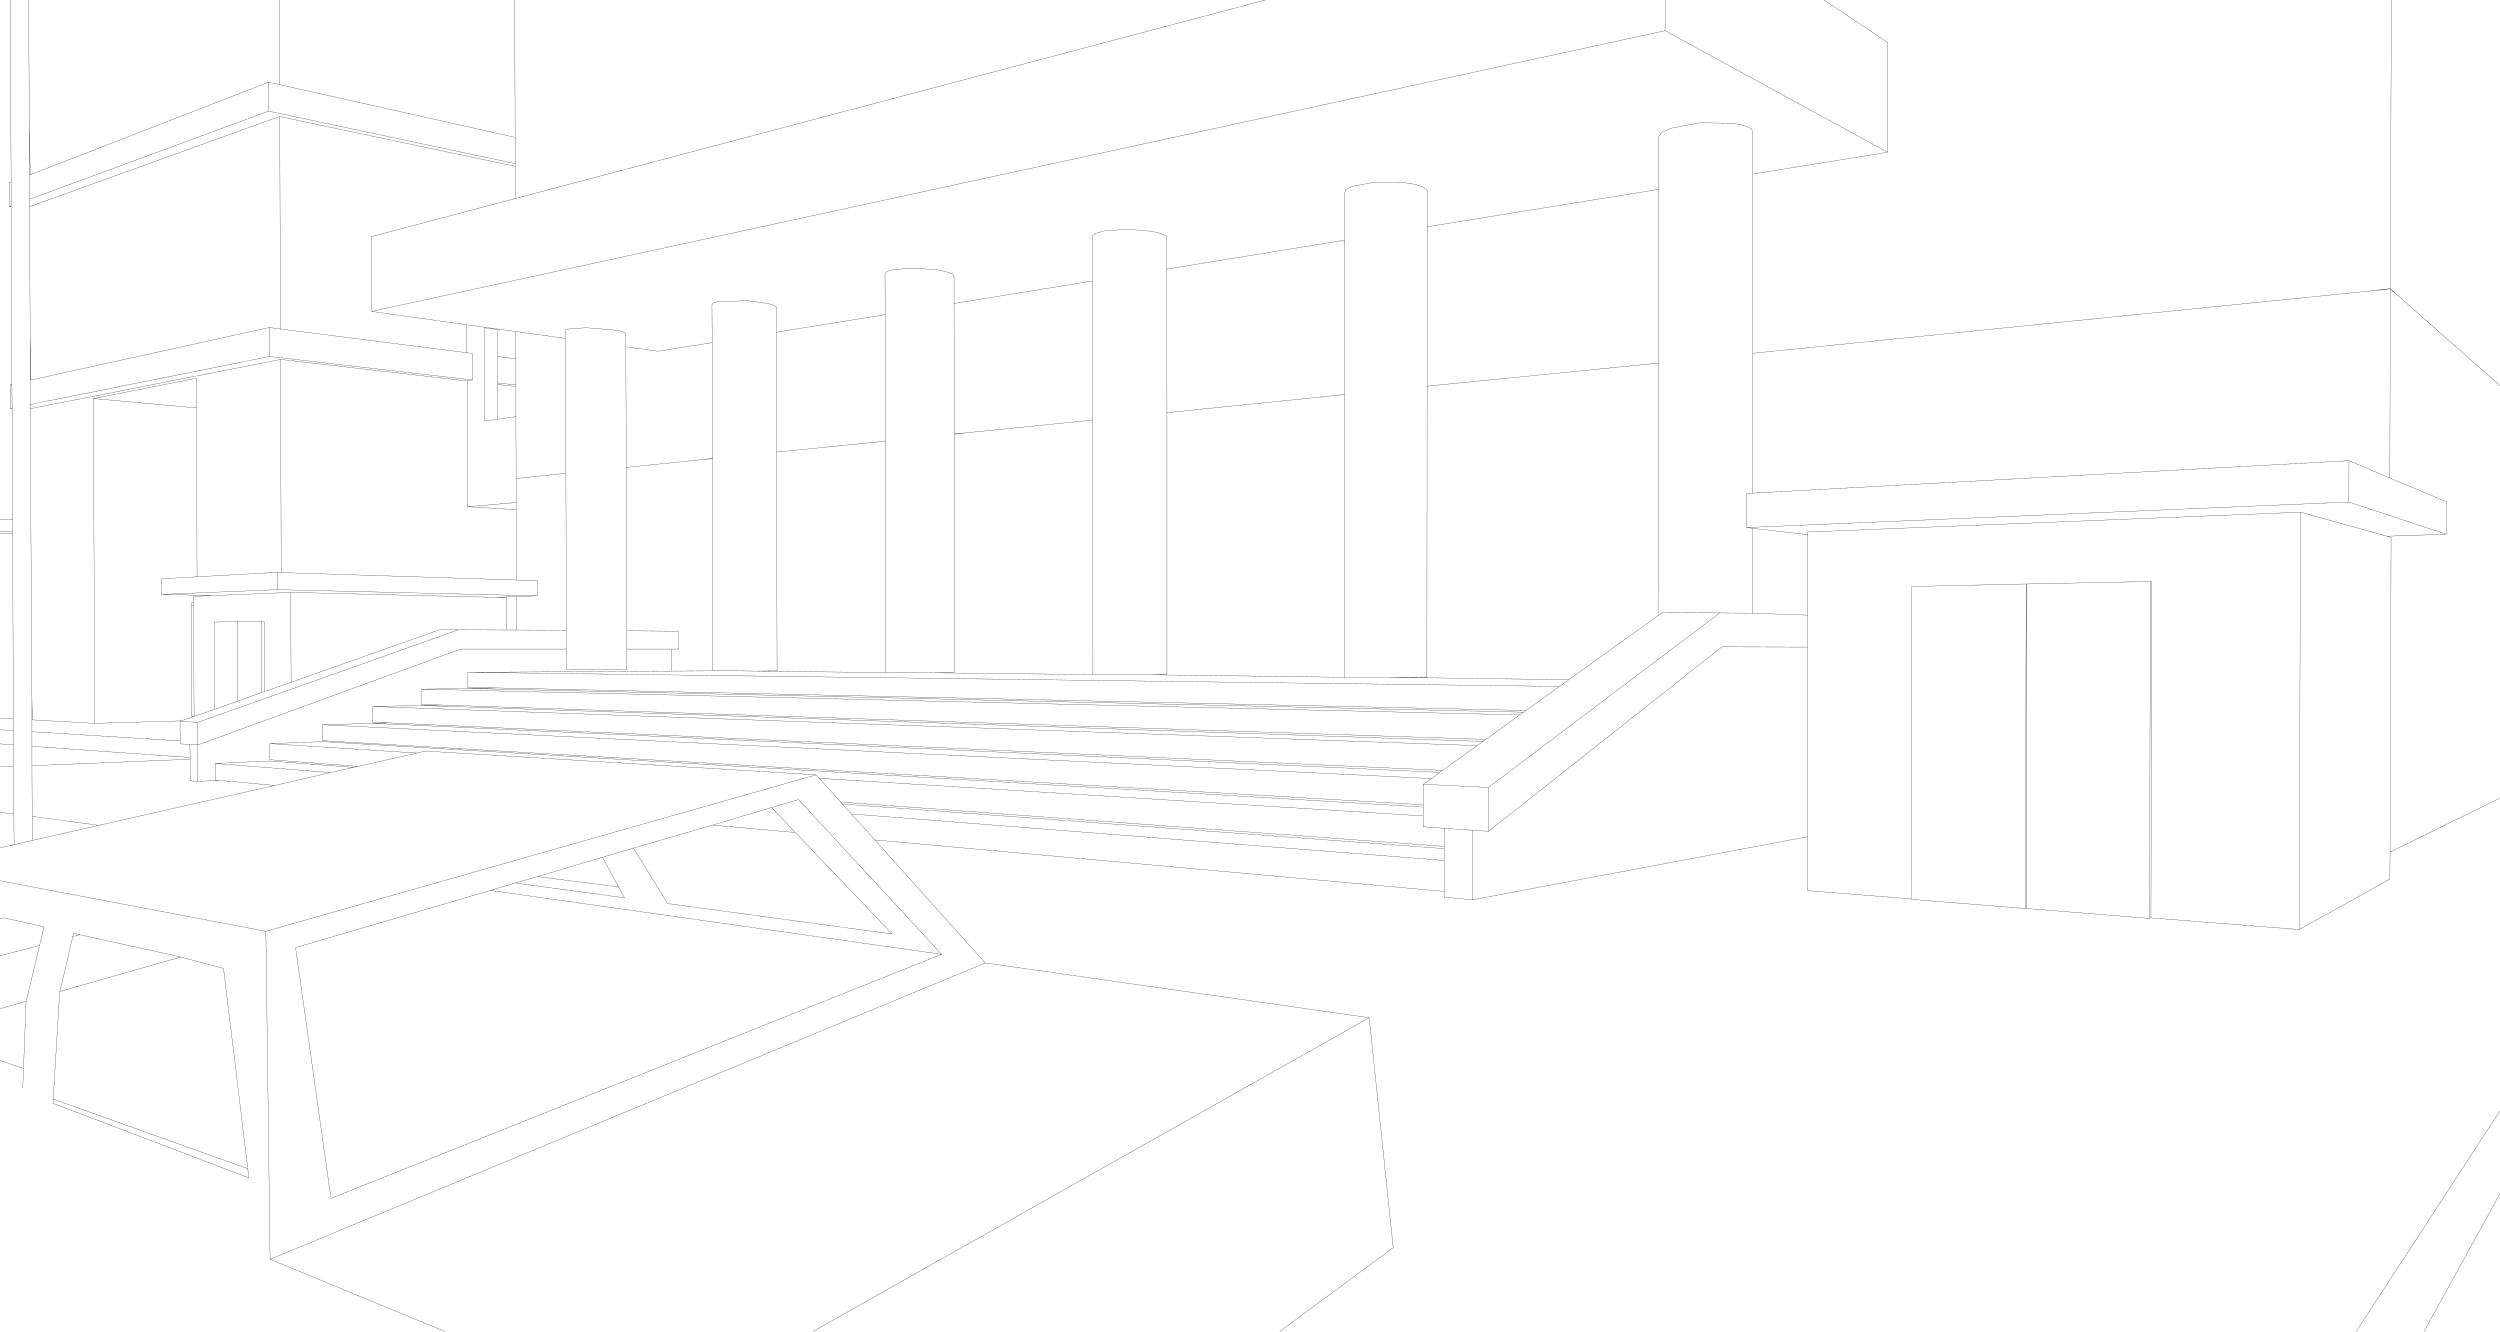<?xml version="1.0" encoding="UTF-8" standalone="no"?>
<svg xmlns:xlink="http://www.w3.org/1999/xlink" height="268.95px" width="504.95px" xmlns="http://www.w3.org/2000/svg">
  <g transform="matrix(1.0, 0.0, 0.0, 1.0, -1.0, -1.0)">
    <path d="M505.95 78.9 L485.85 61.15 485.05 60.45 484.5 60.0 483.8 59.35 483.7 97.55 495.15 102.35 495.1 108.9 483.1 109.3 483.95 109.55 483.75 173.1 505.95 162.2 M483.8 59.35 L483.7 59.35 483.3 59.4 483.2 59.4 482.5 59.5 480.5 59.7 355.0 72.35 354.95 100.6 475.45 94.05 483.7 97.55 M482.5 59.5 L481.55 59.55 480.5 59.7 M485.05 60.45 L485.2 60.6 483.8 59.3 483.8 59.35 M485.85 61.15 L485.2 60.6 M481.55 59.55 L483.8 59.3 484.0 1.0 M369.4 1.0 L382.3 9.6 382.25 31.75 355.05 36.15 355.0 72.35 M256.6 1.0 L105.05 41.1 76.0 48.8 76.05 63.9 337.3 7.2 337.35 1.0 M76.05 63.9 L95.3 66.6 101.85 67.5 105.15 67.95 115.2 69.35 115.2 67.95 115.25 67.65 116.05 67.4 119.45 67.2 125.5 67.7 126.8 68.0 127.4 68.35 127.4 71.05 133.9 71.95 144.85 70.2 144.8 62.55 145.0 62.2 146.0 61.9 152.05 61.75 156.1 62.3 157.3 62.65 157.8 63.05 157.8 68.1 179.8 64.55 179.75 56.25 180.2 55.8 181.4 55.45 185.65 55.15 190.4 55.5 192.2 55.9 193.35 56.35 193.7 56.8 193.7 62.3 221.65 57.75 221.65 48.6 222.4 48.1 223.95 47.65 228.8 47.3 233.8 47.75 235.55 48.2 236.55 48.75 236.65 49.3 236.65 55.35 272.6 49.5 272.6 40.0 272.8 39.3 273.95 38.65 278.65 37.8 284.45 37.85 286.85 38.25 288.5 38.8 289.25 39.45 289.25 46.8 336.0 39.25 336.0 28.6 336.7 27.7 338.5 26.9 344.45 25.8 350.95 25.9 353.35 26.35 354.8 27.05 355.05 27.9 355.05 36.15 M289.25 46.8 L289.25 79.0 335.8 74.35 335.95 74.3 336.0 39.25 M382.25 31.75 L337.3 7.2 M495.1 108.9 L475.4 102.4 353.75 107.55 354.95 107.7 366.15 109.0 366.15 108.45 465.65 104.45 483.1 109.3 M366.15 109.0 L366.15 125.25 366.15 131.7 366.1 170.0 366.05 180.9 387.0 182.55 387.1 119.45 410.25 118.95 410.4 118.95 435.35 118.45 435.6 118.5 435.45 186.4 465.4 188.75 465.65 104.45 M366.15 125.25 L354.95 124.85 348.35 124.8 301.65 160.05 301.65 168.9 348.8 131.65 366.15 131.7 M354.95 100.6 L353.75 100.65 353.75 107.55 M335.95 74.3 L335.9 125.35 336.7 124.75 348.35 124.8 M354.95 124.85 L354.95 107.7 M435.45 186.4 L435.15 186.5 410.25 184.5 410.1 184.5 387.0 182.65 387.0 182.55 M483.75 173.1 L483.7 178.55 465.4 188.75 M435.35 118.45 L435.15 186.5 M410.4 118.95 L410.25 184.5 M410.25 118.95 L410.1 184.5 M475.4 102.4 L475.45 94.05 M505.95 242.1 L490.6 269.95 M476.9 269.95 L505.95 225.35 M236.65 55.35 L236.7 84.35 272.55 80.7 272.6 80.7 272.6 49.5 M157.8 68.1 L157.85 92.3 157.9 92.3 179.35 90.15 179.4 90.15 179.75 90.1 179.85 90.1 179.8 64.55 M179.85 90.1 L179.9 136.85 185.8 136.85 189.65 136.9 193.45 136.85 193.8 136.8 193.75 88.7 193.75 88.65 193.7 62.3 M193.75 88.65 L196.35 88.4 221.65 85.85 221.7 85.85 221.65 57.75 M196.35 88.4 L193.75 88.7 M179.9 136.85 L153.7 136.55 149.95 136.5 144.95 136.5 136.6 136.55 95.5 136.8 316.0 139.65 317.85 138.3 281.7 137.8 272.75 137.8 233.8 137.3 222.5 137.3 221.75 137.25 189.65 136.9 M233.8 137.3 L236.7 137.25 236.7 84.35 M165.85 157.5 L54.7 189.1 55.55 255.35 200.0 195.5 177.7 170.65 172.95 165.4 171.15 163.4 170.8 163.0 166.5 158.2 165.85 157.5 86.9 152.7 85.2 153.1 73.3 155.8 72.4 156.0 67.75 157.05 56.45 159.65 20.95 167.7 7.55 170.75 3.85 171.6 1.0 172.25 M162.3 162.5 L156.85 164.1 161.65 169.15 181.2 189.65 135.85 183.5 128.95 172.3 122.7 174.15 125.95 180.15 127.15 182.35 105.05 179.35 100.05 180.85 191.2 193.75 162.3 162.5 M95.5 136.8 L95.5 139.8 101.45 139.95 309.25 144.5 316.0 139.65 M101.45 139.95 L95.5 140.05 308.75 144.85 309.25 144.5 M95.5 140.05 L86.05 140.2 307.95 145.4 308.75 144.85 M272.75 137.8 L272.6 137.75 272.6 80.7 M300.55 150.75 L86.05 143.5 76.25 143.7 299.35 151.6 300.55 150.75 301.1 150.35 90.15 143.4 86.05 143.5 M292.35 156.6 L79.4 147.0 76.3 147.1 291.8 157.0 292.35 156.6 299.35 151.6 M76.3 147.1 L66.1 147.4 290.1 158.25 291.8 157.0 M66.1 147.4 L66.1 150.6 288.45 163.55 288.45 159.4 290.1 158.25 M170.8 163.0 L292.7 171.95 292.7 168.3 288.45 168.0 288.45 165.8 166.5 158.2 M73.3 155.8 L57.6 154.6 57.55 154.6 55.55 154.45 55.5 154.45 55.5 151.2 66.1 150.8 288.45 164.0 288.45 163.55 M292.7 171.95 L292.7 172.4 292.7 174.8 292.7 181.05 292.7 182.2 298.35 182.75 298.35 168.7 292.7 168.3 M288.45 164.0 L288.45 165.8 M298.35 168.7 L301.65 168.9 M301.65 160.05 L288.45 159.4 M281.7 137.8 L289.2 137.75 289.25 79.0 M301.1 150.35 L307.95 145.4 M292.7 181.05 L177.7 170.65 M292.7 174.8 L172.95 165.4 M292.7 172.4 L171.15 163.4 M221.75 137.25 L221.7 85.85 M57.4 1.0 L57.5 18.1 105.05 28.75 104.95 1.0 M57.5 18.1 L55.25 17.6 55.25 23.45 105.05 34.05 105.05 28.75 M55.25 23.45 L6.95 41.25 6.95 42.75 57.1 24.65 57.5 24.55 105.05 34.6 105.05 34.05 M105.05 41.1 L105.05 34.6 M101.85 67.5 L101.4 67.55 101.45 73.0 105.2 73.5 105.15 67.95 M57.5 24.55 L57.65 67.45 95.3 72.25 95.3 66.6 M57.65 67.45 L55.4 67.15 55.45 73.0 96.45 77.75 96.45 72.4 95.3 72.25 M55.45 73.0 L7.1 82.7 7.1 83.55 57.65 73.6 95.3 77.95 96.45 77.75 M57.65 73.6 L57.8 116.65 105.3 118.15 105.25 103.95 95.4 103.35 95.35 77.95 95.3 77.95 M105.2 78.75 L101.45 78.35 101.45 78.65 105.2 79.05 105.2 78.75 105.2 73.5 M101.4 67.55 L98.8 67.2 98.85 86.05 101.45 85.7 101.45 78.65 M95.4 103.35 L105.25 102.5 105.25 97.65 105.2 85.15 101.45 85.7 M105.2 79.05 L105.2 85.15 M105.3 118.15 L109.5 118.25 109.5 121.35 105.3 121.5 105.3 128.25 115.4 128.3 115.3 96.6 105.25 97.65 M101.45 73.0 L101.45 78.35 M115.2 69.35 L115.3 96.6 M127.4 71.05 L127.5 95.4 142.7 93.85 144.9 93.6 144.85 70.2 M142.7 93.85 L144.9 93.65 144.9 93.6 M6.95 26.15 L6.9 36.35 7.1 36.3 6.95 26.15 6.75 1.0 M3.25 37.8 L2.85 37.9 2.9 42.75 3.25 42.6 3.25 37.8 3.05 1.0 M3.25 42.6 L3.25 42.8 3.4 78.65 3.45 83.45 3.45 83.55 3.55 106.0 3.55 108.45 3.55 108.8 3.7 146.1 3.7 148.55 3.75 151.45 3.75 155.8 3.8 165.4 3.85 171.6 M3.25 42.8 L2.9 42.75 M6.95 41.25 L6.9 36.35 M55.4 67.15 L7.25 77.75 7.1 77.8 7.1 82.7 M3.4 78.65 L3.05 78.7 3.05 83.55 3.45 83.45 M3.05 83.55 L3.45 83.55 M7.1 77.8 L7.1 69.0 6.95 42.75 M7.1 69.0 L7.25 77.75 M40.65 77.4 L19.85 81.5 40.7 83.4 40.65 77.4 M7.1 36.3 L55.25 17.6 M40.7 83.4 L40.8 117.5 57.0 116.6 57.8 116.65 M40.8 117.5 L33.6 117.9 33.6 121.05 57.0 120.1 57.0 116.6 M33.6 121.05 L43.85 121.3 59.7 120.65 101.1 121.65 105.3 121.5 M53.85 126.45 L53.9 140.85 54.4 140.7 54.35 126.5 53.85 126.45 49.0 126.55 49.05 142.6 53.9 140.85 M43.85 121.3 L40.1 121.45 40.1 122.8 40.1 123.4 40.2 145.7 44.4 144.25 44.3 126.65 49.0 126.55 M49.05 142.6 L44.4 144.25 M40.2 145.7 L37.6 146.6 37.35 146.7 40.95 146.9 93.6 128.2 89.9 128.15 59.8 138.8 54.4 140.7 M79.4 147.0 L76.3 146.85 76.25 143.7 M59.7 120.65 L59.8 138.8 M40.1 123.4 L39.65 123.35 39.75 145.7 40.2 145.7 M39.65 123.35 L39.65 122.75 40.1 122.8 M1.0 108.7 L3.55 108.8 M1.0 108.35 L3.55 108.45 M1.0 105.9 L3.55 106.0 M1.0 146.15 L3.7 146.1 M37.6 146.6 L20.15 147.1 7.55 146.4 7.45 142.5 7.45 148.8 37.4 150.65 37.35 146.7 M39.4 154.0 L39.4 154.35 39.4 158.7 40.95 158.85 40.95 151.45 39.35 151.35 39.4 154.0 7.45 151.75 7.45 155.65 39.4 154.35 M39.35 151.35 L37.4 151.25 37.4 150.65 M1.0 155.9 L3.75 155.8 M3.75 151.45 L1.0 151.25 M7.45 148.8 L7.45 151.75 M3.8 165.4 L1.0 165.05 M20.95 167.7 L7.5 165.9 7.55 170.75 M7.45 155.65 L7.5 165.9 M1.0 194.05 L9.0 191.95 9.9 188.2 1.85 186.4 1.05 186.5 M17.1 189.8 L15.85 189.5 15.7 190.15 17.1 189.8 37.35 194.25 37.5 194.3 46.15 196.6 51.05 237.05 51.25 238.9 11.7 223.85 11.75 223.0 13.05 201.45 13.1 201.25 15.7 190.15 M40.95 158.85 L45.15 158.6 44.45 158.55 44.45 155.2 55.5 154.7 56.05 154.75 56.1 154.75 72.4 156.0 M136.6 136.55 L136.6 132.1 127.6 132.1 127.6 136.2 116.25 136.25 115.45 136.2 115.4 136.2 115.4 132.1 94.05 132.1 41.0 151.45 40.95 151.45 40.95 146.9 M45.15 158.6 L56.45 159.65 M67.75 157.05 L44.45 155.2 M54.7 189.1 L1.0 178.9 M3.7 148.55 L1.0 148.4 M136.6 132.1 L138.05 132.1 138.0 128.5 127.6 128.4 127.6 132.1 M153.7 136.55 L157.45 136.5 157.95 136.45 157.85 92.3 M105.25 102.5 L105.25 103.95 M95.5 140.05 L95.5 139.8 M90.15 143.4 L86.05 143.25 86.05 140.2 M101.1 121.65 L103.35 121.7 103.35 128.25 105.3 128.25 M115.4 132.1 L115.4 128.3 M103.35 128.25 L93.6 128.2 M125.95 180.15 L109.55 178.05 105.05 179.35 M161.65 169.15 L144.9 167.65 128.95 172.3 M156.85 164.1 L144.9 167.65 M122.7 174.15 L109.55 178.05 M19.85 81.5 L20.15 147.1 M109.5 121.35 L57.0 120.1 M7.1 83.55 L7.45 142.5 M144.95 136.5 L144.9 93.65 M127.5 95.4 L127.6 128.4 M85.2 153.1 L55.5 151.2 M100.05 180.85 L60.7 192.4 67.85 243.05 191.2 193.75 M1.0 215.2 L5.75 216.8 6.25 203.45 6.3 203.2 1.0 204.75 M5.6 220.7 L5.75 216.8 M11.75 223.0 L51.05 237.05 M90.9 269.95 L55.55 255.35 M259.45 269.95 L282.4 253.0 277.55 206.55 165.15 269.95 M6.3 203.2 L9.0 191.95 M37.5 194.3 L13.1 201.25 M277.55 206.55 L200.0 195.5 M366.1 170.0 L298.35 182.75 M317.85 138.3 L335.9 125.35" fill="none" stroke="#000000" stroke-linecap="round" stroke-linejoin="round" stroke-width="0.05"/>
  </g>
</svg>
